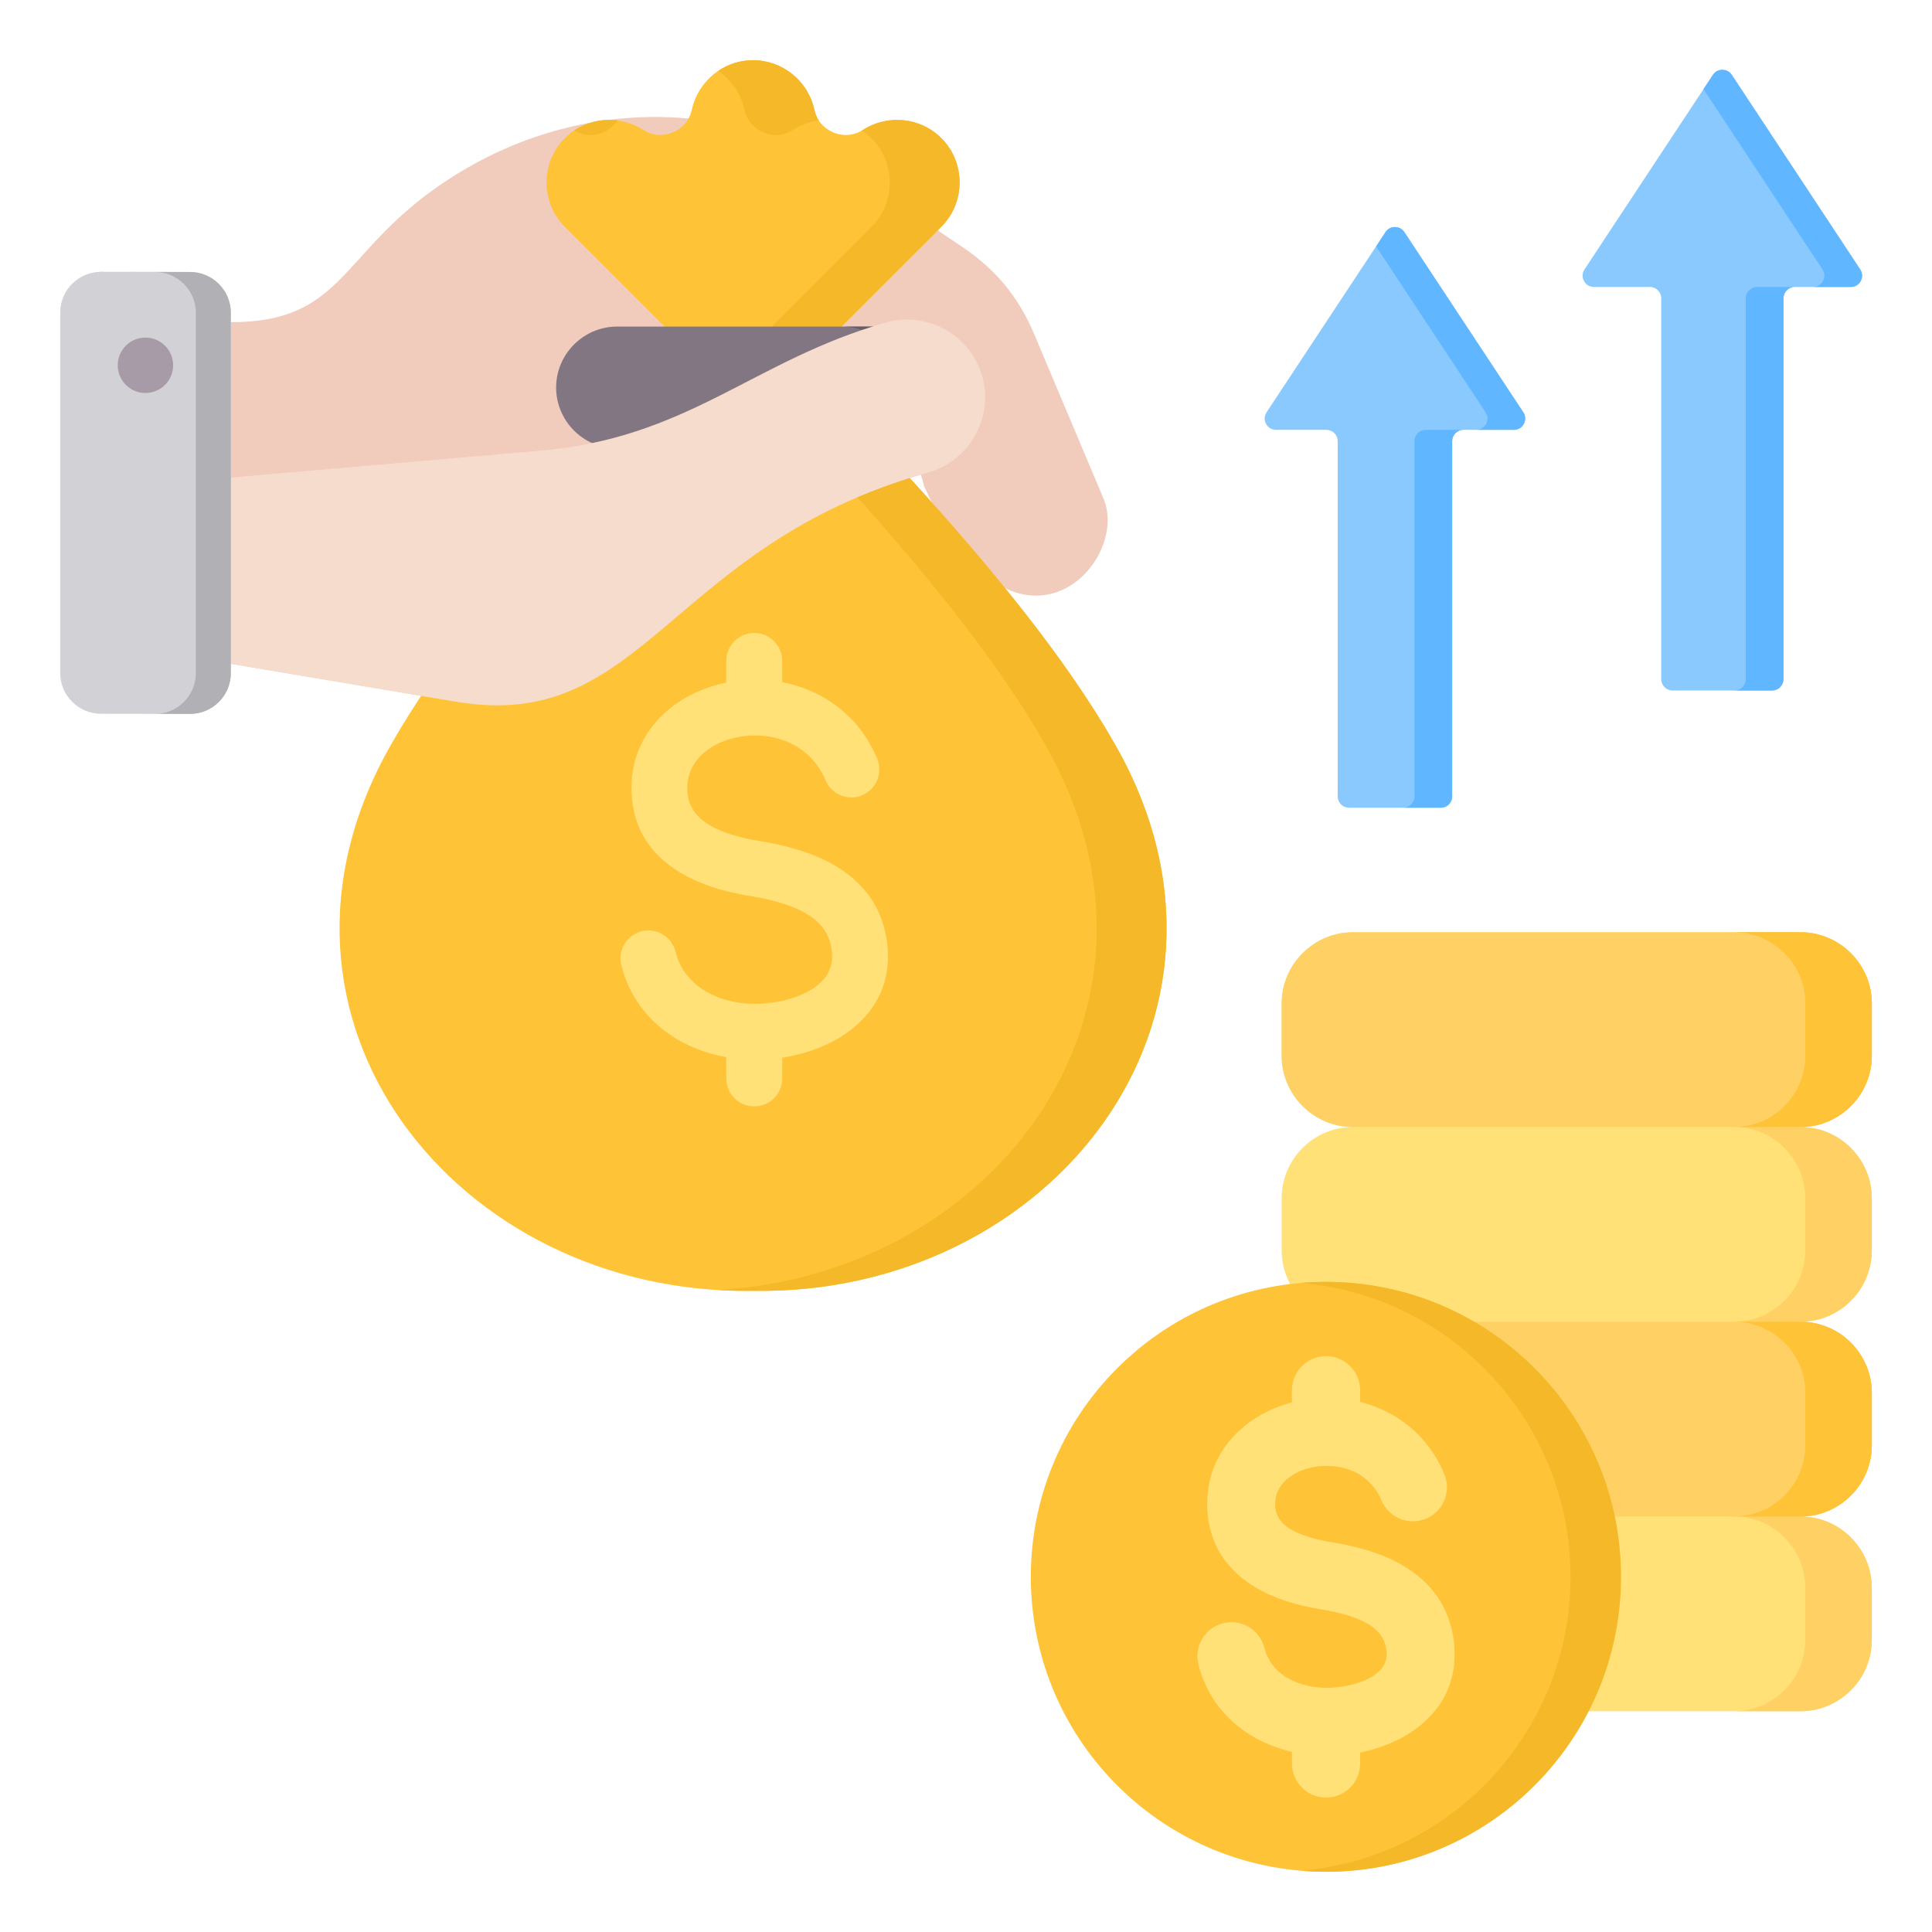 <svg width="512" height="512" viewBox="0 0 512 512" fill="none" xmlns="http://www.w3.org/2000/svg">
<g clip-path="url(#clip0_912_1207)">
<path fill-rule="evenodd" clip-rule="evenodd" d="M245.266 129.596C268.537 181.213 299.853 149.705 292.431 132.103L274.054 88.516C269.942 78.763 263.921 71.443 255.143 65.527L229.99 48.573C194.554 24.689 150.295 25.193 115.41 49.875C90.074 67.802 90.5 85.388 61.17 85.388H20.253V174.846L61.17 175.919L120.887 185.972C170.478 194.32 176.857 145.526 244.006 125.779C244.914 128.196 244.596 128.532 245.266 129.596Z" fill="#F1CBBC"/>
<path fill-rule="evenodd" clip-rule="evenodd" d="M223.05 86.51L233.88 118.855C262.109 149.127 282.676 174.774 295.579 197.429C336.823 269.848 278.15 343.402 199.572 342.078C120.994 343.402 62.32 269.848 103.565 197.429C116.468 174.775 137.035 149.128 165.264 118.855L176.131 86.546L149.68 60.096C143.224 53.64 143.224 43.074 149.68 36.618C155.172 31.127 163.864 30.199 170.399 34.393C172.826 35.951 175.614 36.2 178.278 35.097C180.941 33.993 182.736 31.848 183.352 29.029C184.979 21.577 191.651 15.952 199.574 15.951C207.353 15.951 214.139 21.435 215.797 29.029C216.412 31.847 218.207 33.993 220.87 35.097C223.535 36.201 226.321 35.951 228.748 34.393C235.167 30.273 243.864 31.016 249.467 36.617C255.923 43.073 255.923 53.64 249.467 60.096L223.05 86.51Z" fill="#FFC338"/>
<path fill-rule="evenodd" clip-rule="evenodd" d="M223.05 86.51L233.88 118.855C262.109 149.128 282.676 174.774 295.579 197.429C336.823 269.848 278.15 343.402 199.572 342.078C196.451 342.131 193.364 342.052 190.311 341.873C264.128 337.547 316.663 266.972 277.058 197.429C264.155 174.774 243.588 149.128 215.359 118.855L204.529 86.51L230.943 60.095C237.399 53.639 237.399 43.074 230.943 36.617C230.169 35.843 229.334 35.16 228.455 34.572C228.552 34.514 228.649 34.454 228.746 34.392C235.165 30.272 243.862 31.014 249.465 36.616C255.921 43.073 255.921 53.639 249.465 60.095L223.05 86.51ZM152.169 34.573C155.56 32.309 159.662 31.397 163.636 31.922C162.727 33.323 161.408 34.41 159.753 35.096C157.197 36.154 154.526 35.968 152.169 34.573ZM190.31 18.795C193.768 21.13 196.337 24.743 197.273 29.029C197.888 31.847 199.683 33.993 202.347 35.097C205.012 36.201 207.798 35.951 210.224 34.393C212.301 33.06 214.615 32.238 216.986 31.922C216.431 31.068 216.029 30.096 215.796 29.029C214.137 21.434 207.352 15.951 199.573 15.951C196.149 15.95 192.96 17.001 190.31 18.795Z" fill="#F5B829"/>
<path fill-rule="evenodd" clip-rule="evenodd" d="M163.535 118.856H235.607C244.493 118.856 251.763 111.586 251.763 102.702C251.763 93.816 244.494 86.547 235.607 86.547H163.535C154.649 86.547 147.38 93.816 147.38 102.701C147.38 111.587 154.649 118.856 163.535 118.856Z" fill="#837683"/>
<path fill-rule="evenodd" clip-rule="evenodd" d="M223.062 118.856H235.608C244.494 118.856 251.763 111.586 251.763 102.702C251.763 93.816 244.493 86.547 235.608 86.547H223.062C231.948 86.547 239.217 93.816 239.217 102.702C239.217 111.586 231.948 118.856 223.062 118.856Z" fill="#685E68"/>
<path fill-rule="evenodd" clip-rule="evenodd" d="M199.352 266.03C199.527 266.018 199.703 266.011 199.881 266.011C200.093 266.011 200.302 266.02 200.509 266.038L200.849 266.032C201.76 266.01 202.836 265.925 204.071 265.776C208.598 265.226 213.123 263.785 216.343 261.342C218.906 259.397 220.613 256.679 220.528 253.114C220.521 252.838 220.482 252.403 220.409 251.802C219.864 247.31 217.311 244.312 213.911 242.26C209.647 239.685 204.032 238.321 198.772 237.457C192.204 236.379 185.081 234.42 179.279 230.632C172.616 226.283 167.83 219.849 167.365 210.258C166.901 200.714 171.013 193.06 177.497 187.788C181.699 184.372 186.911 182.023 192.463 180.895V175.157C192.463 171.061 195.784 167.74 199.88 167.74C203.976 167.74 207.297 171.061 207.297 175.157V180.783C207.995 180.916 208.688 181.07 209.377 181.245C219.042 183.695 227.834 190.049 232.452 201.048C234.036 204.824 232.259 209.17 228.483 210.754C224.707 212.338 220.361 210.561 218.777 206.784C216.171 200.576 211.221 196.993 205.785 195.615C204.017 195.167 202.206 194.936 200.409 194.91C200.234 194.922 200.058 194.929 199.88 194.929C199.733 194.929 199.586 194.924 199.441 194.915C198.082 194.951 196.737 195.103 195.429 195.366C192.177 196.021 189.177 197.349 186.827 199.26C183.832 201.695 181.931 205.207 182.142 209.561C182.337 213.581 184.425 216.33 187.334 218.23C191.104 220.691 196.255 222.05 201.148 222.853C207.95 223.97 215.371 225.831 221.56 229.568C228.614 233.827 233.934 240.228 235.128 250.063C235.222 250.835 235.28 251.738 235.304 252.766C235.518 261.744 231.422 268.434 225.266 273.105C220.164 276.976 213.673 279.309 207.297 280.289V285.783C207.297 289.88 203.976 293.201 199.88 293.201C195.784 293.201 192.463 289.88 192.463 285.784V280.148C187.221 279.215 182.217 277.313 177.904 274.441C171.564 270.218 166.707 263.988 164.652 255.75C163.676 251.781 166.102 247.773 170.07 246.797C174.038 245.821 178.047 248.247 179.023 252.215C180.103 256.547 182.689 259.844 186.074 262.098C189.819 264.592 194.514 265.902 199.352 266.03Z" fill="#FFE177"/>
<path fill-rule="evenodd" clip-rule="evenodd" d="M141.948 119.543L20.253 130.117V174.846L61.17 175.919L120.887 185.972C170.911 194.393 176.965 144.67 245.779 125.269C256.703 122.342 263.306 110.906 260.379 99.981C257.44 89.012 246.06 82.442 235.091 85.381C199.36 95.453 182.417 116.44 141.948 119.543Z" fill="#F6DCCD"/>
<path fill-rule="evenodd" clip-rule="evenodd" d="M15.956 82.815V178.348C15.956 184.283 20.795 189.147 26.73 189.157L50.361 189.194C56.296 189.203 61.169 184.355 61.17 178.42V82.887C61.17 76.951 56.331 72.087 50.396 72.078L26.766 72.041C20.83 72.031 15.957 76.881 15.956 82.815Z" fill="#D1D1D6"/>
<path fill-rule="evenodd" clip-rule="evenodd" d="M41.652 189.18L50.361 189.194C56.296 189.204 61.169 184.355 61.169 178.42V82.887C61.169 76.951 56.33 72.087 50.395 72.078L26.765 72.041C26.577 72.041 26.389 72.045 26.203 72.055L41.123 72.079C47.058 72.088 51.898 76.952 51.898 82.888V178.421C51.898 184.167 47.329 188.894 41.652 189.18Z" fill="#B1B1B5"/>
<path fill-rule="evenodd" clip-rule="evenodd" d="M35.898 89.955C39.681 88.495 43.932 90.379 45.391 94.162C46.851 97.945 44.967 102.196 41.184 103.655C37.401 105.115 33.151 103.231 31.691 99.448C30.231 95.664 32.115 91.414 35.898 89.955Z" fill="#A79BA7"/>
<path fill-rule="evenodd" clip-rule="evenodd" d="M477.168 401.886C487.549 401.885 496.043 393.392 496.043 383.011V369.153C496.043 358.771 487.549 350.278 477.167 350.278C487.549 350.278 496.043 341.784 496.043 331.403V317.545C496.043 307.163 487.549 298.67 477.167 298.67C487.549 298.67 496.043 290.176 496.043 279.795V265.938C496.043 255.556 487.549 247.062 477.167 247.062H358.529C348.148 247.062 339.654 255.557 339.654 265.938V279.795C339.654 290.177 348.148 298.67 358.529 298.67C348.148 298.67 339.654 307.163 339.654 317.545V331.403C339.654 341.785 348.148 350.278 358.529 350.278C348.148 350.278 339.654 358.772 339.654 369.153V383.011C339.654 393.393 348.148 401.886 358.53 401.886C348.148 401.886 339.654 410.38 339.654 420.761V434.619C339.654 445.001 348.148 453.494 358.53 453.494H477.168C487.549 453.494 496.043 445.001 496.043 434.619V420.761C496.044 410.38 487.55 401.886 477.168 401.886Z" fill="#FFE177"/>
<path fill-rule="evenodd" clip-rule="evenodd" d="M459.556 247.061H477.169C487.55 247.061 496.044 255.555 496.044 265.936V279.793C496.044 290.175 487.55 298.668 477.169 298.668C487.55 298.668 496.044 307.161 496.044 317.543V331.401C496.044 341.783 487.55 350.276 477.169 350.276C487.55 350.276 496.044 358.77 496.044 369.151V383.009C496.044 393.391 487.55 401.884 477.168 401.884C487.55 401.884 496.044 410.378 496.044 420.759V434.617C496.044 444.999 487.55 453.493 477.168 453.493H459.555C469.937 453.493 478.431 444.999 478.431 434.617V420.759C478.431 410.377 469.937 401.884 459.555 401.884C469.937 401.883 478.431 393.39 478.431 383.009V369.151C478.431 358.769 469.937 350.276 459.556 350.276C469.937 350.276 478.431 341.782 478.431 331.401V317.543C478.431 307.161 469.937 298.668 459.556 298.668C469.937 298.668 478.431 290.174 478.431 279.793V265.936C478.432 255.554 469.937 247.061 459.556 247.061Z" fill="#FFD064"/>
<path fill-rule="evenodd" clip-rule="evenodd" d="M358.529 401.885H477.167C487.549 401.885 496.043 393.392 496.043 383.01V369.152C496.043 358.77 487.549 350.277 477.167 350.277H358.529C348.148 350.277 339.654 358.77 339.654 369.152V383.01C339.654 393.392 348.148 401.885 358.529 401.885Z" fill="#FFD064"/>
<path fill-rule="evenodd" clip-rule="evenodd" d="M477.169 401.885H459.556C469.937 401.885 478.431 393.392 478.431 383.01V369.152C478.431 358.77 469.937 350.277 459.556 350.277H477.169C487.55 350.277 496.044 358.771 496.044 369.152V383.01C496.045 393.392 487.551 401.885 477.169 401.885Z" fill="#FFC338"/>
<path fill-rule="evenodd" clip-rule="evenodd" d="M358.529 298.669H477.167C487.549 298.669 496.043 290.175 496.043 279.794V265.936C496.043 255.554 487.549 247.061 477.167 247.061H358.529C348.148 247.061 339.654 255.555 339.654 265.936V279.794C339.654 290.175 348.148 298.669 358.529 298.669Z" fill="#FFD064"/>
<path fill-rule="evenodd" clip-rule="evenodd" d="M477.169 298.67H459.556C469.937 298.67 478.431 290.176 478.431 279.795V265.938C478.431 255.556 469.937 247.062 459.556 247.062H477.169C487.55 247.062 496.044 255.557 496.044 265.938V279.795C496.045 290.176 487.551 298.67 477.169 298.67Z" fill="#FFC338"/>
<path d="M406.598 473.139C437.121 442.617 437.121 393.13 406.598 362.607C376.076 332.084 326.589 332.084 296.066 362.607C265.543 393.13 265.543 442.617 296.066 473.139C326.589 503.662 376.076 503.662 406.598 473.139Z" fill="#FFC338"/>
<path fill-rule="evenodd" clip-rule="evenodd" d="M351.415 339.709C394.587 339.709 429.586 374.707 429.586 417.88C429.586 461.052 394.588 496.05 351.415 496.05C349.16 496.05 346.929 495.949 344.723 495.762C384.762 492.366 416.201 458.798 416.201 417.88C416.201 376.962 384.762 343.393 344.723 339.998C346.929 339.81 349.16 339.709 351.415 339.709Z" fill="#F5B829"/>
<path fill-rule="evenodd" clip-rule="evenodd" d="M382.754 390.639C384.683 395.238 382.519 400.53 377.92 402.459C373.322 404.388 368.029 402.224 366.1 397.625C364.095 392.849 360.29 390.092 356.112 389.034C353.385 388.343 350.54 388.299 347.901 388.83C345.369 389.34 343.049 390.362 341.249 391.825C339.135 393.544 337.793 396.015 337.941 399.069C338.071 401.763 339.502 403.625 341.497 404.928C344.54 406.914 348.828 408.032 352.932 408.706C359.264 409.745 366.192 411.49 372.039 415.02C378.939 419.186 384.143 425.46 385.316 435.119C385.403 435.835 385.458 436.721 385.483 437.761C385.695 446.665 381.645 453.291 375.559 457.908C371.203 461.213 365.834 463.347 360.446 464.436V467.344C360.446 472.332 356.402 476.376 351.413 476.376C346.425 476.376 342.381 472.332 342.381 467.344V464.255C338.097 463.269 334.022 461.583 330.44 459.197C324.292 455.103 319.581 449.058 317.587 441.058C316.398 436.226 319.352 431.344 324.185 430.155C329.017 428.966 333.899 431.92 335.088 436.753C335.896 439.994 337.842 442.469 340.391 444.166C343.672 446.351 347.908 447.392 352.225 447.29C352.918 447.274 353.804 447.201 354.881 447.07C358.554 446.624 362.182 445.488 364.693 443.583C366.404 442.285 367.544 440.497 367.489 438.184C367.486 438.059 367.454 437.747 367.392 437.235C367.01 434.083 365.173 431.951 362.724 430.473C359.223 428.359 354.493 427.219 350.039 426.488C343.895 425.479 337.206 423.63 331.689 420.028C325.124 415.742 320.407 409.393 319.948 399.915C319.493 390.541 323.526 383.026 329.889 377.853C333.456 374.953 337.766 372.852 342.382 371.648V368.413C342.382 363.425 346.426 359.381 351.414 359.381C356.402 359.381 360.447 363.425 360.447 368.413V371.523L360.488 371.533C369.814 373.898 378.299 380.029 382.754 390.639Z" fill="#FFE177"/>
<path fill-rule="evenodd" clip-rule="evenodd" d="M472.637 79.051V179.992C472.637 181.644 471.289 182.992 469.637 182.992H443.244C441.592 182.992 440.244 181.644 440.244 179.992V79.051C440.244 77.399 438.896 76.051 437.244 76.051H422.411C421.278 76.051 420.306 75.471 419.769 74.473C419.232 73.475 419.283 72.344 419.907 71.399L453.937 19.843C454.509 18.976 455.402 18.496 456.44 18.496C457.478 18.496 458.372 18.976 458.944 19.843L492.974 71.399C493.598 72.345 493.649 73.476 493.112 74.473C492.575 75.471 491.603 76.051 490.47 76.051H475.637C473.985 76.051 472.637 77.399 472.637 79.051ZM384.842 116.913V211.062C384.842 212.714 383.494 214.062 381.842 214.062H357.506C355.854 214.062 354.506 212.714 354.506 211.062V116.913C354.506 115.261 353.158 113.913 351.506 113.913H338.16C337.027 113.913 336.055 113.332 335.518 112.335C334.981 111.337 335.032 110.207 335.656 109.261L367.17 61.517C367.742 60.65 368.635 60.17 369.674 60.17C370.713 60.17 371.606 60.65 372.178 61.517L403.692 109.261C404.316 110.207 404.367 111.338 403.83 112.335C403.293 113.333 402.321 113.913 401.188 113.913H387.841C386.19 113.914 384.842 115.261 384.842 116.913Z" fill="#8AC9FE"/>
<path fill-rule="evenodd" clip-rule="evenodd" d="M472.637 79.051V179.992C472.637 181.644 471.289 182.992 469.637 182.992H459.637C461.289 182.992 462.637 181.644 462.637 179.992V79.051C462.637 77.399 463.985 76.051 465.637 76.051H475.637C473.985 76.051 472.637 77.399 472.637 79.051ZM451.44 23.626L482.974 71.399C483.598 72.345 483.649 73.476 483.112 74.473C482.575 75.471 481.603 76.051 480.47 76.051H490.47C491.603 76.051 492.575 75.471 493.112 74.473C493.649 73.475 493.598 72.344 492.974 71.399L458.944 19.843C458.372 18.976 457.479 18.496 456.44 18.496C455.401 18.496 454.509 18.976 453.937 19.843L451.44 23.626ZM384.842 116.913V211.062C384.842 212.714 383.494 214.062 381.842 214.062H371.842C373.494 214.062 374.842 212.714 374.842 211.062V116.913C374.842 115.261 376.19 113.913 377.842 113.913H387.842C386.19 113.914 384.842 115.261 384.842 116.913ZM364.674 65.299L393.692 109.261C394.316 110.207 394.367 111.338 393.83 112.335C393.293 113.333 392.321 113.913 391.188 113.913H401.188C402.321 113.913 403.293 113.332 403.83 112.335C404.367 111.338 404.316 110.207 403.692 109.261L372.178 61.517C371.606 60.65 370.713 60.17 369.674 60.17C368.635 60.17 367.742 60.65 367.17 61.517L364.674 65.299Z" fill="#60B7FF"/>
</g>
<defs>
<clipPath id="clip0_912_1207">
<rect width="512" height="512" fill="white"/>
</clipPath>
</defs>
</svg>

